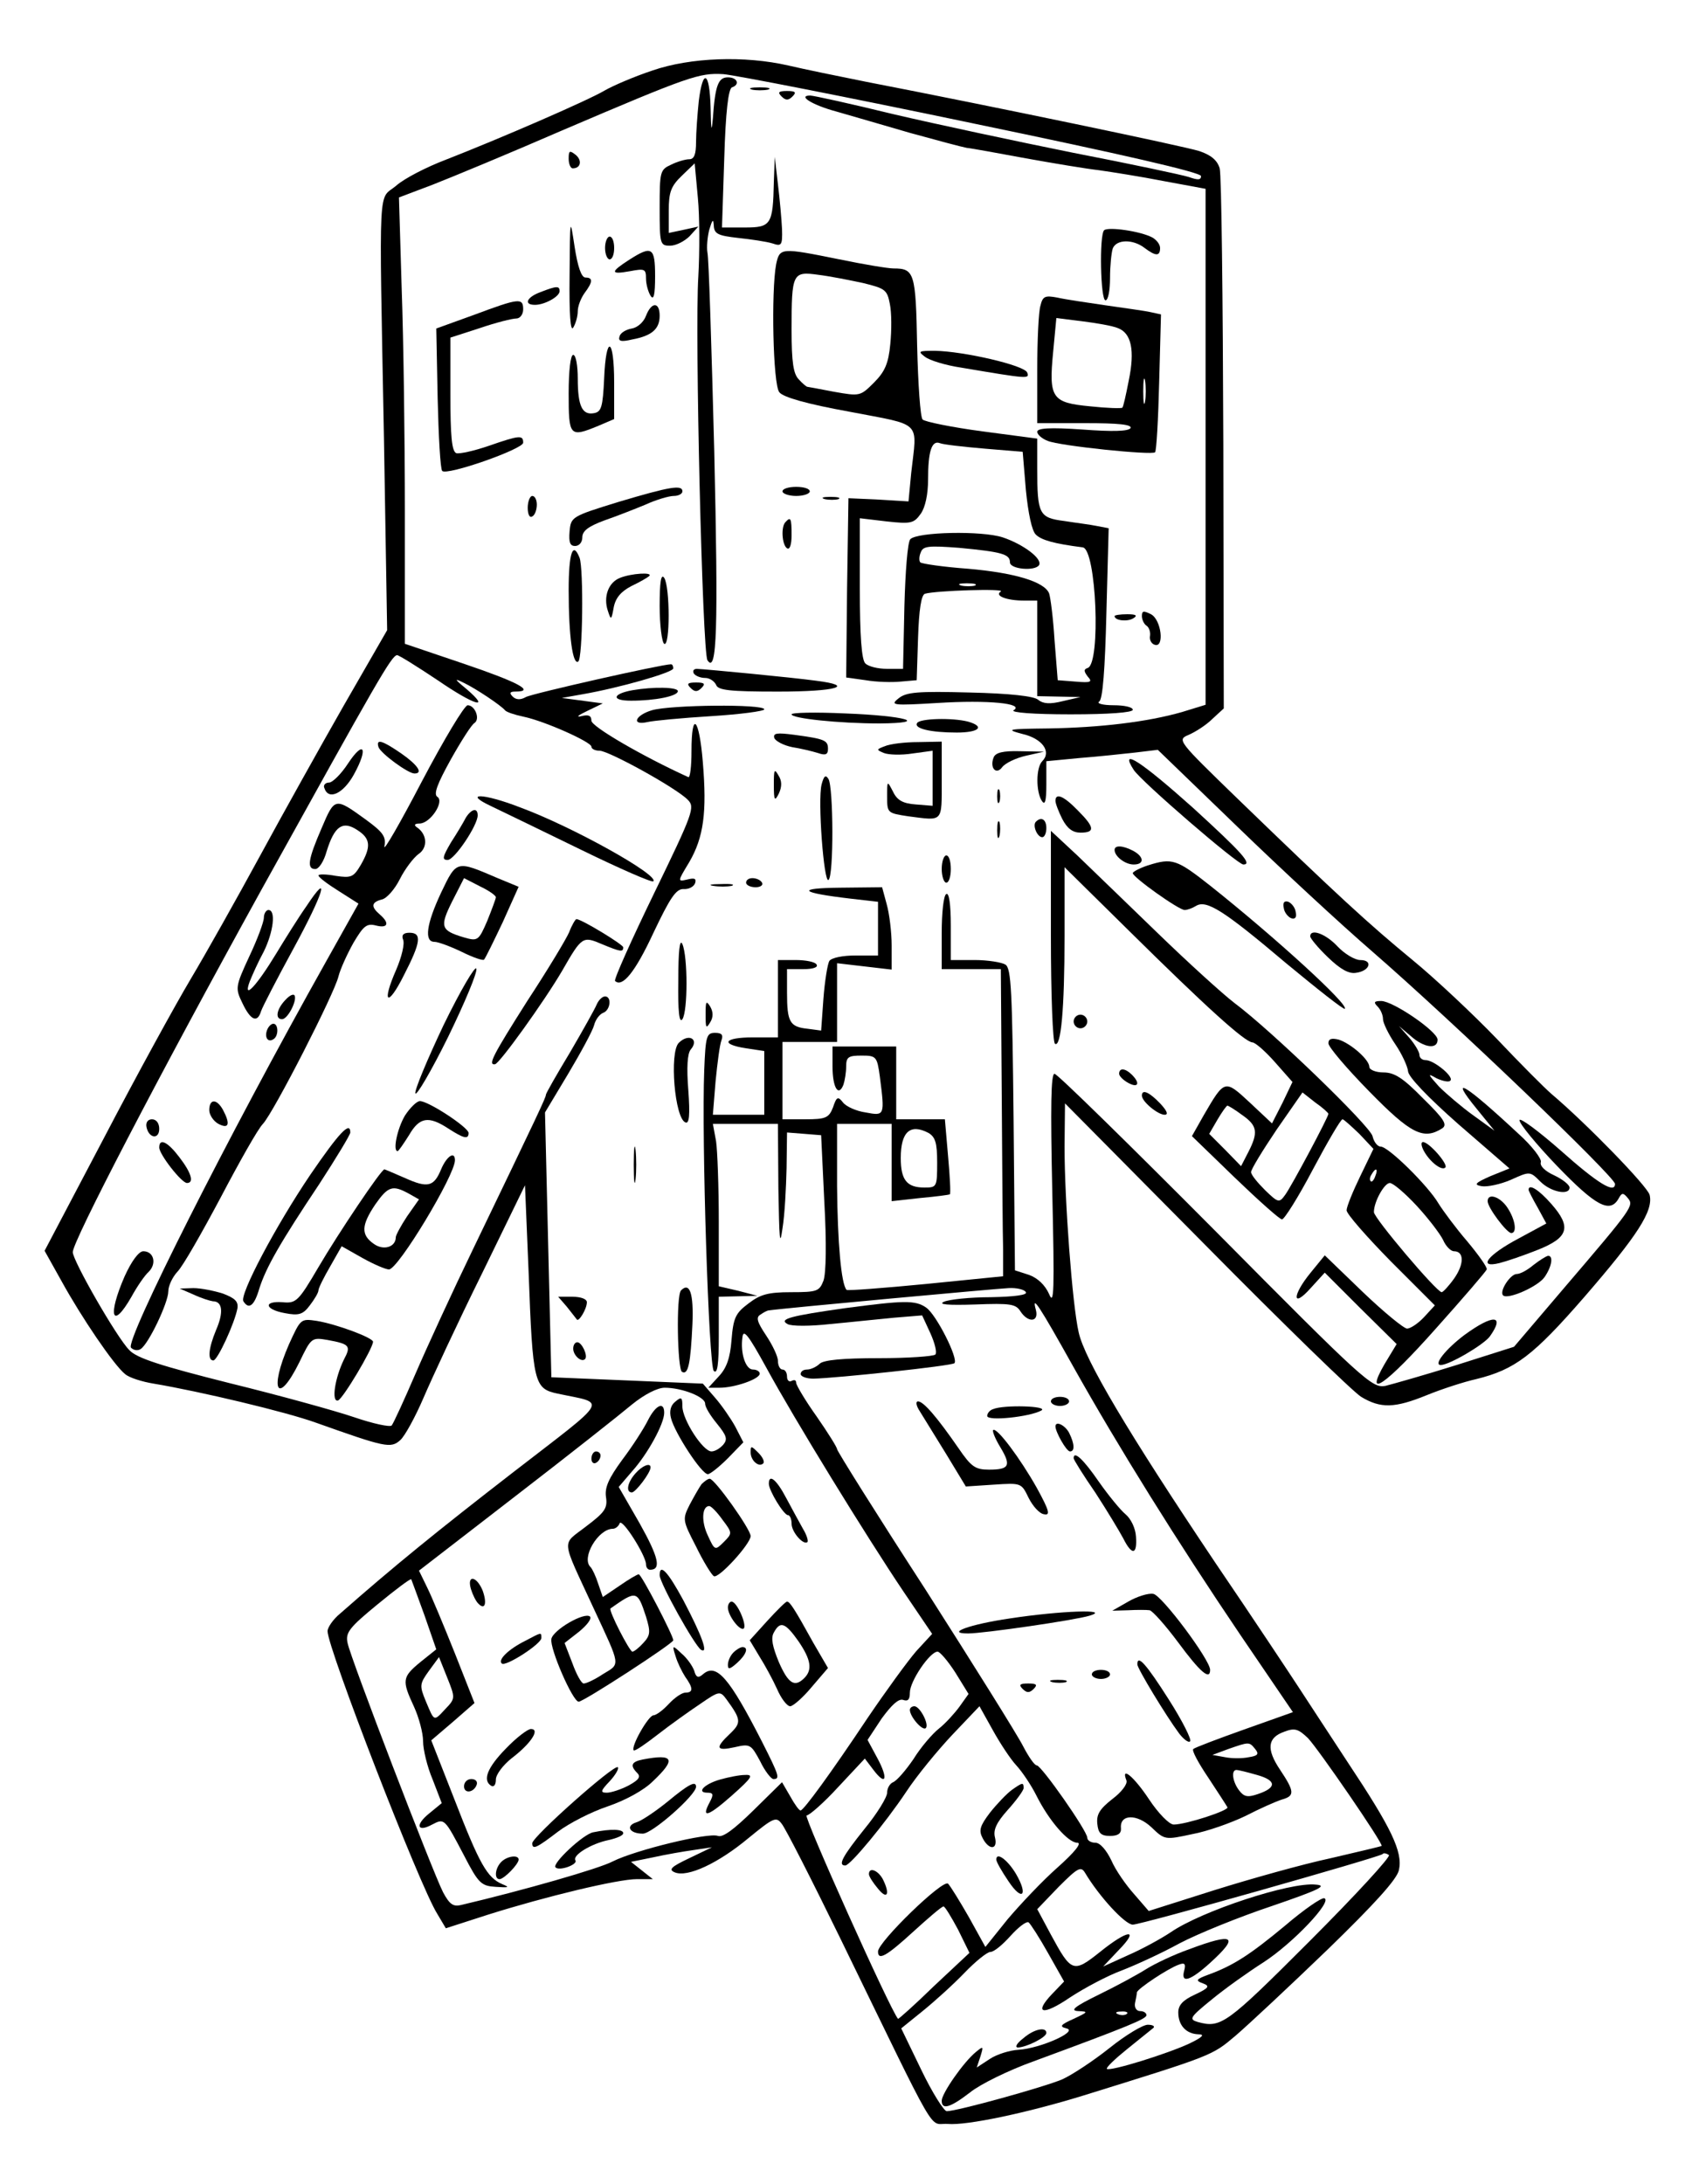 <?xml version="1.0" encoding="UTF-8" standalone="yes"?>
<svg version="1.0" xmlns="http://www.w3.org/2000/svg" width="300pt" height="384pt" viewBox="0 0 375 480" preserveAspectRatio="xMidYMid meet">
  <g transform="translate(0,480) scale(0.1,-0.1)" fill="#000000" stroke="none">
    <path d="M1434 4645 c-39 -13 -86 -33 -105 -44 -37 -22 -231 -106 -349 -152
-42 -16 -91 -41 -109 -57 -40 -34 -38 26 -27 -557 l7 -420 -95 -165 c-52 -91
-135 -240 -185 -332 -50 -92 -118 -213 -152 -270 -34 -57 -120 -214 -191 -350
l-130 -247 38 -68 c43 -78 114 -183 139 -203 9 -8 38 -17 63 -21 101 -17 291
-62 357 -86 152 -54 164 -57 185 -38 10 9 33 51 51 93 18 42 75 165 128 272
l95 195 8 -192 c9 -244 12 -255 64 -266 108 -23 118 -6 -97 -172 -168 -130
-264 -208 -381 -311 -16 -13 -28 -31 -28 -39 0 -37 202 -559 241 -621 l19 -32
93 30 c127 40 285 78 327 78 l35 0 -24 19 -24 19 49 10 c27 6 67 13 89 16 l40
6 -50 -24 c-40 -19 -46 -25 -32 -31 28 -12 96 20 162 75 55 45 61 48 73 32 8
-9 66 -123 129 -252 221 -454 193 -405 236 -408 42 -4 177 25 297 62 287 89
284 88 336 132 28 24 119 109 202 189 104 101 153 155 157 175 9 40 -17 93
-112 236 -43 66 -92 140 -108 165 -17 26 -99 150 -184 275 -191 285 -287 446
-300 506 -14 61 -31 290 -31 408 l1 95 309 -312 c170 -172 324 -322 342 -333
43 -26 74 -25 145 4 32 13 81 29 108 35 85 21 125 51 238 181 116 134 152 189
143 224 -5 19 -138 156 -216 222 -14 12 -68 66 -120 121 -52 54 -135 132 -185
173 -95 78 -166 143 -384 354 -133 129 -134 130 -108 141 14 6 38 21 52 35
l25 23 -1 581 c-1 320 -4 592 -8 606 -5 17 -18 29 -45 38 -35 11 -452 98 -731
152 -60 12 -138 28 -172 36 -96 22 -215 18 -299 -11z m704 -116 c328 -68 502
-108 502 -116 0 -9 -7 -9 -27 -2 -16 5 -129 29 -253 53 -124 25 -302 63 -396
85 -94 23 -176 41 -183 41 -29 0 5 -21 57 -35 31 -9 104 -30 162 -47 58 -16
114 -31 125 -33 11 -1 70 -12 130 -23 61 -11 133 -23 160 -26 28 -4 92 -14
143 -24 l92 -17 0 -567 0 -567 -52 -16 c-77 -22 -180 -34 -293 -36 -90 -1 -96
-2 -58 -12 44 -10 65 -39 44 -60 -14 -14 -14 -67 -1 -87 7 -11 10 -1 10 36 l0
51 73 7 c39 3 95 9 122 12 l50 6 175 -169 c96 -93 229 -216 295 -273 182 -158
535 -497 535 -512 0 -22 -37 0 -119 73 -50 44 -91 74 -91 67 0 -8 37 -53 83
-101 84 -87 116 -105 135 -71 7 13 10 13 20 1 14 -17 12 -20 -141 -199 l-109
-128 -126 -40 c-70 -22 -141 -42 -157 -46 -29 -5 -47 11 -373 340 -189 190
-348 346 -354 346 -8 0 -9 -72 -5 -257 5 -222 4 -254 -7 -227 -9 20 -25 35
-44 42 l-31 10 -3 332 c-3 281 -5 332 -18 340 -8 5 -39 10 -67 10 l-53 0 0 76
c0 47 -4 73 -10 69 -6 -3 -10 -42 -10 -86 l0 -79 65 0 65 0 2 -280 c1 -154 2
-306 3 -337 l0 -58 -170 -17 c-93 -9 -172 -15 -174 -13 -12 12 -20 106 -21
228 l0 137 60 0 60 0 0 -85 0 -85 63 7 c34 3 63 7 65 8 2 2 0 40 -4 84 l-7 81
-53 0 -54 0 0 80 0 80 -70 0 -70 0 0 -44 c0 -46 13 -68 24 -40 3 9 6 27 6 40
0 21 5 24 34 24 32 0 34 -2 40 -46 11 -86 11 -87 -31 -79 -21 3 -43 13 -50 22
-11 14 -14 13 -22 -11 -9 -23 -16 -26 -61 -26 l-50 0 0 85 0 85 60 0 60 0 0
86 0 87 60 -7 60 -7 0 53 c0 29 -5 70 -11 91 l-10 37 -92 -1 c-99 -1 -89 -11
22 -24 l61 -7 0 -59 0 -59 -49 0 c-29 0 -53 -5 -58 -12 -4 -7 -10 -44 -13 -83
l-5 -70 -30 4 c-39 4 -45 15 -45 79 l0 52 36 0 c21 0 33 4 29 10 -3 6 -24 10
-46 10 l-39 0 0 -85 0 -85 -55 0 c-64 0 -73 -15 -15 -24 l40 -6 0 -70 0 -70
-56 0 -57 0 6 74 c4 40 9 80 13 90 4 11 1 16 -14 16 -19 0 -21 -7 -24 -82 -6
-153 10 -650 21 -661 8 -8 11 14 11 76 l0 87 43 1 42 1 -42 11 -43 10 0 141
c0 78 -3 158 -6 178 l-7 38 72 0 71 0 1 -142 c2 -112 3 -131 9 -88 5 30 8 90
9 133 l1 78 38 -3 37 -3 7 -147 c5 -89 4 -157 -2 -173 -9 -23 -14 -25 -71 -25
-51 0 -68 -5 -94 -25 -28 -21 -33 -31 -37 -80 -3 -40 -11 -62 -28 -80 l-23
-25 25 0 c33 0 88 19 88 31 0 5 -7 9 -15 9 -16 0 -28 36 -23 71 2 19 13 5 52
-66 62 -114 220 -371 302 -493 l63 -93 -35 -38 c-19 -22 -67 -88 -107 -147
-82 -123 -140 -202 -147 -203 -3 -1 -13 13 -23 31 l-18 31 -63 -62 c-43 -42
-67 -60 -78 -56 -21 8 -181 -31 -231 -56 -30 -16 -198 -64 -334 -96 -17 -4
-25 2 -39 28 -23 45 -204 516 -210 548 -5 23 4 34 66 85 39 32 72 57 74 55 1
-2 14 -38 29 -79 l26 -75 -35 -28 c-40 -33 -41 -40 -14 -98 11 -24 20 -58 20
-76 0 -18 9 -56 21 -84 l20 -52 -28 -23 c-31 -25 -26 -42 7 -24 27 14 27 14
70 -68 32 -62 38 -67 70 -69 29 -2 31 -1 14 6 -33 14 -50 44 -105 186 l-51
130 48 41 47 41 -43 109 c-24 60 -51 125 -61 145 l-18 37 211 163 c117 90 232
181 257 202 27 22 56 37 72 37 38 0 89 -20 89 -35 0 -8 12 -27 26 -44 21 -26
24 -34 14 -46 -7 -8 -18 -15 -26 -15 -19 0 -64 70 -64 99 0 20 -2 22 -16 10
-10 -8 -13 -21 -9 -36 8 -32 67 -123 81 -123 5 0 25 16 44 35 l34 35 -18 35
c-10 18 -30 47 -45 64 l-26 30 -166 7 -167 7 -7 291 -7 291 51 85 c28 47 54
95 57 107 3 12 12 24 20 27 16 6 19 36 4 36 -6 0 -14 -8 -18 -17 -4 -10 -31
-58 -59 -106 -29 -48 -53 -90 -53 -93 0 -6 -14 -36 -160 -339 -45 -93 -102
-217 -127 -275 -25 -58 -48 -108 -52 -113 -4 -4 -41 4 -82 18 -41 14 -164 48
-274 75 -151 38 -205 55 -221 73 -27 27 -124 196 -124 215 0 24 187 384 415
797 255 460 286 515 298 515 4 0 44 -25 89 -55 80 -55 119 -67 63 -19 -27 22
-27 24 -5 13 27 -13 82 -50 90 -60 3 -4 21 -10 40 -14 48 -10 150 -56 150 -66
0 -5 8 -9 18 -9 20 0 169 -82 194 -108 16 -16 12 -28 -74 -205 -50 -103 -89
-190 -86 -193 16 -15 44 19 84 105 37 78 50 97 66 97 12 -1 23 5 26 13 3 10
-1 12 -17 8 -22 -5 -22 -5 4 38 32 55 39 110 30 219 -8 99 -25 116 -25 25 0
-33 -3 -59 -7 -57 -99 45 -213 111 -213 124 0 11 -6 14 -22 10 -13 -3 -7 2 12
11 l35 17 -45 6 -45 6 45 8 c81 14 200 48 200 57 0 5 -2 9 -5 9 -20 0 -304
-64 -319 -72 -12 -7 -22 -6 -29 1 -8 8 -6 11 6 11 45 0 5 21 -113 61 l-130 44
0 290 c0 159 -3 380 -7 490 l-6 201 74 28 c41 16 169 69 284 119 281 120 302
127 355 124 25 -2 271 -50 548 -108z m-97 -2219 c15 -9 19 -22 19 -65 0 -54
-1 -55 -28 -55 -39 0 -52 17 -52 65 0 58 21 76 61 55z m214 -350 c4 -6 -24
-10 -77 -11 -46 0 -92 -5 -103 -10 -14 -6 8 -8 69 -6 77 3 89 1 99 -15 17 -26
41 -24 34 3 -10 36 7 10 83 -126 97 -173 227 -382 367 -589 l115 -169 -107
-38 c-59 -21 -109 -40 -112 -43 -4 -3 12 -32 33 -63 21 -32 40 -61 42 -65 4
-7 -91 -38 -118 -38 -10 0 -34 25 -54 55 -33 50 -63 75 -50 42 3 -8 -11 -26
-31 -41 -28 -22 -35 -34 -33 -54 2 -21 8 -27 28 -27 17 0 25 5 24 17 -3 31 35
32 67 2 29 -28 30 -28 90 -15 33 6 86 25 117 40 31 16 67 32 80 36 28 8 28 17
-4 65 -31 46 -28 71 9 84 23 9 31 6 52 -14 23 -24 166 -232 162 -237 -1 -1
-52 -13 -112 -27 -61 -13 -175 -45 -255 -70 l-145 -46 -32 37 c-18 20 -41 53
-50 74 -11 23 -25 39 -35 39 -10 0 -18 5 -18 11 0 15 -101 159 -111 159 -5 0
-18 19 -30 42 -12 24 -109 179 -215 345 -107 165 -194 304 -194 308 0 4 -20
36 -45 72 -25 35 -45 69 -45 74 0 6 -4 7 -10 4 -5 -3 -10 1 -10 9 0 9 -4 16
-10 16 -5 0 -10 8 -10 19 0 10 -12 35 -26 56 -20 30 -23 40 -12 46 7 5 15 9
18 9 34 5 503 48 527 49 17 1 35 -3 38 -9z m-155 -836 l29 -47 -20 -28 c-11
-15 -31 -37 -45 -48 -14 -11 -40 -41 -56 -67 -17 -25 -37 -48 -45 -51 -7 -3
-13 -13 -13 -23 0 -10 -22 -46 -50 -80 -48 -60 -59 -80 -42 -80 11 0 88 93
134 162 23 35 69 91 102 126 l59 62 29 -52 c16 -29 39 -64 52 -78 13 -14 33
-44 44 -66 28 -56 70 -104 90 -104 11 0 -6 -21 -43 -54 -33 -29 -82 -81 -110
-114 l-49 -61 -36 65 c-20 35 -41 69 -46 74 -11 11 -154 -128 -154 -149 0 -21
19 -10 78 44 33 30 62 55 66 55 3 0 17 -23 32 -51 l25 -51 -78 -73 c-42 -41
-78 -73 -79 -72 -17 19 -209 447 -201 447 6 0 38 28 70 63 l58 62 19 -25 c28
-37 33 -19 8 27 l-21 39 31 47 c22 30 37 44 47 41 11 -4 15 1 15 16 0 25 44
90 61 90 5 0 23 -21 39 -46z m-1121 -80 c-26 -28 -24 -28 -43 17 -14 34 -14
38 7 67 l22 30 18 -45 c18 -45 18 -46 -4 -69z m1780 -88 c9 -11 6 -15 -14 -18
-14 -3 -37 -3 -52 0 l-28 5 35 13 c46 16 46 16 59 0z m4 -57 c43 -12 44 -28 2
-42 -23 -8 -31 -6 -42 9 -14 19 -17 44 -5 44 4 0 24 -5 45 -11z m116 -365
c-183 -183 -195 -192 -246 -178 -20 6 -18 10 30 49 29 24 81 61 114 82 65 42
153 135 134 141 -6 2 -45 -25 -86 -60 -77 -64 -114 -88 -169 -108 -27 -10 -29
-13 -12 -19 16 -6 14 -10 -18 -25 -26 -12 -36 -23 -36 -39 0 -28 17 -47 44
-48 15 0 10 -6 -19 -20 -49 -23 -175 -62 -182 -56 -2 3 18 22 44 43 26 21 52
42 57 46 6 4 1 8 -11 8 -11 0 -49 -23 -84 -51 -35 -28 -82 -59 -104 -69 -40
-17 -231 -70 -254 -70 -6 0 -32 41 -56 91 l-44 91 47 38 c26 21 67 58 92 84
24 25 50 46 57 46 8 0 27 16 44 35 17 19 35 33 40 30 4 -3 24 -34 43 -68 l35
-62 -26 -27 c-42 -44 -21 -49 39 -8 32 21 83 48 113 59 31 12 88 38 128 60 40
21 131 58 203 82 105 36 123 45 96 47 -56 6 -251 -58 -319 -105 -21 -14 -63
-37 -93 -50 l-55 -25 34 36 c47 48 21 46 -41 -4 -59 -47 -63 -45 -108 38 l-30
56 47 49 c42 42 49 46 58 31 31 -52 88 -114 105 -114 19 0 541 148 549 155 2
3 8 2 14 -2 5 -3 -73 -88 -174 -189z"/>
    <path d="M1536 4578 c-3 -29 -6 -70 -6 -90 0 -27 -4 -38 -15 -38 -8 0 -26 -5
-40 -12 -24 -11 -25 -15 -25 -95 0 -80 1 -83 23 -83 13 0 32 10 43 21 l19 21
-32 -7 -33 -7 0 49 c0 41 5 54 29 77 l28 27 7 -76 c4 -41 4 -119 1 -173 -8
-123 9 -825 20 -843 21 -32 24 68 15 460 -6 229 -12 425 -15 436 -2 12 0 34 4
50 7 23 9 25 10 9 1 -18 9 -22 54 -27 28 -3 62 -8 75 -12 20 -7 22 -4 21 31
-1 22 -5 66 -9 99 l-7 60 -2 -55 c-2 -94 -6 -100 -64 -100 l-50 0 5 152 c3
102 9 153 17 156 18 6 12 22 -9 22 -21 0 -28 -17 -33 -90 -3 -33 -4 -27 -5 23
-2 80 -17 88 -26 15z"/>
    <path d="M1653 4603 c9 -2 25 -2 35 0 9 3 1 5 -18 5 -19 0 -27 -2 -17 -5z"/>
    <path d="M1718 4588 c9 -9 15 -9 24 0 9 9 7 12 -12 12 -19 0 -21 -3 -12 -12z"/>
    <path d="M1250 4451 c0 -11 4 -21 9 -21 18 0 21 18 6 30 -13 10 -15 9 -15 -9z"/>
    <path d="M1252 4195 c-1 -87 2 -125 8 -115 5 8 10 24 10 36 0 11 7 29 15 40
18 24 19 34 2 34 -9 0 -17 23 -24 68 -10 66 -10 65 -11 -63z"/>
    <path d="M2427 4294 c-11 -11 -8 -154 3 -154 6 0 10 22 10 49 0 27 3 56 6 65
8 20 44 21 70 1 24 -18 34 -19 34 0 0 8 -8 18 -17 23 -26 14 -97 24 -106 16z"/>
    <path d="M1330 4255 c0 -14 5 -25 10 -25 6 0 10 11 10 25 0 14 -4 25 -10 25
-5 0 -10 -11 -10 -25z"/>
    <path d="M1383 4229 c-42 -27 -42 -33 2 -25 32 6 35 5 35 -16 0 -13 5 -30 10
-38 7 -11 10 2 10 43 0 64 -7 68 -57 36z"/>
    <path d="M1706 4219 c-11 -59 -7 -264 7 -281 8 -11 61 -26 155 -43 161 -31
148 -18 135 -134 l-6 -63 -66 4 -66 3 -3 -197 -2 -197 43 -6 c23 -4 58 -5 77
-3 l35 3 3 93 c2 62 7 94 15 97 23 7 178 12 167 5 -15 -9 12 -20 51 -20 l29 0
0 -105 0 -105 48 -1 47 -1 -39 -9 c-28 -7 -43 -6 -54 3 -9 8 -62 14 -151 16
-114 3 -139 1 -156 -13 -19 -15 -13 -16 86 -10 111 7 192 -1 167 -16 -7 -5 44
-9 125 -9 85 0 137 4 137 10 0 6 -19 10 -42 10 -24 0 -38 4 -32 8 8 4 13 72
16 194 l5 187 -26 5 c-14 3 -47 7 -72 11 -55 7 -59 15 -59 115 l0 66 -121 16
c-67 9 -126 21 -131 26 -5 5 -10 78 -12 162 -3 161 -6 170 -52 170 -12 0 -66
9 -119 20 -129 26 -131 26 -139 -11z m191 -41 c49 -12 53 -15 59 -46 4 -19 4
-58 1 -88 -4 -43 -12 -61 -36 -85 -30 -30 -31 -30 -88 -20 -31 6 -58 11 -59
11 -1 0 -10 7 -18 16 -12 12 -16 37 -16 109 0 125 2 129 59 121 25 -3 70 -12
98 -18z m267 -364 l84 -7 7 -84 c5 -50 13 -90 22 -98 12 -12 40 -20 103 -28
30 -4 40 -255 11 -265 -9 -3 -9 -7 0 -19 11 -12 7 -14 -27 -11 l-39 3 -7 88
c-3 49 -9 95 -12 103 -10 25 -74 45 -178 54 -55 4 -102 11 -105 14 -3 3 -3 13
1 22 5 14 17 15 84 10 95 -9 112 -14 112 -32 0 -15 55 -20 64 -6 8 14 -35 46
-80 61 -46 15 -187 12 -203 -4 -6 -6 -11 -72 -13 -147 l-3 -138 -35 0 c-20 0
-41 5 -48 12 -8 8 -12 59 -12 165 l0 154 59 -7 c54 -6 60 -4 75 17 10 14 16
43 16 75 0 62 8 87 26 80 7 -3 51 -8 98 -12z m-21 -301 c-7 -2 -21 -2 -30 0
-10 3 -4 5 12 5 17 0 24 -2 18 -5z"/>
    <path d="M1188 4158 c-30 -11 -38 -28 -12 -28 21 0 54 18 54 30 0 12 -6 12
-42 -2z"/>
    <path d="M2287 4128 c-4 -12 -7 -76 -7 -140 l0 -118 106 0 c72 0 103 -3 99
-11 -5 -7 -39 -8 -106 -3 -72 5 -99 3 -99 -5 0 -6 10 -15 23 -20 26 -11 229
-32 236 -25 3 3 7 72 9 154 l4 149 -23 5 c-13 3 -58 9 -99 15 -41 6 -89 13
-106 17 -27 5 -32 3 -37 -18z m170 -49 c30 -11 38 -49 24 -116 -6 -31 -12 -58
-14 -59 -2 -2 -34 -1 -71 3 -84 8 -91 18 -81 120 l7 74 56 -7 c32 -4 67 -10
79 -15z m60 -161 c-2 -13 -4 -3 -4 22 0 25 2 35 4 23 2 -13 2 -33 0 -45z"/>
    <path d="M1042 4108 l-83 -30 3 -153 c2 -85 6 -156 10 -160 10 -11 178 48 178
62 0 17 -7 17 -76 -7 -32 -11 -64 -18 -71 -16 -10 4 -13 38 -13 130 l0 124 65
21 c35 12 71 21 80 21 8 0 15 9 15 20 0 26 -9 25 -108 -12z"/>
    <path d="M1420 4106 c-5 -14 -19 -26 -31 -28 -12 -2 -25 -9 -27 -17 -4 -11 3
-13 28 -7 43 8 60 23 60 52 0 31 -18 31 -30 0z"/>
    <path d="M1328 3968 c-3 -62 -6 -73 -22 -76 -26 -5 -36 15 -36 76 0 28 -4 52
-10 52 -6 0 -10 -35 -10 -85 0 -94 2 -97 65 -71 l35 15 0 80 c0 101 -18 107
-22 9z"/>
    <path d="M2033 4016 c10 -8 46 -19 80 -24 148 -25 150 -25 145 -11 -5 16 -140
47 -203 48 -36 0 -38 -1 -22 -13z"/>
    <path d="M1360 3697 c-104 -32 -105 -33 -108 -65 -2 -24 1 -32 12 -32 9 0 16
8 16 19 0 14 13 24 48 37 26 9 67 25 91 35 24 11 52 19 62 19 11 0 19 5 19 10
0 15 -26 11 -140 -23z"/>
    <path d="M1720 3720 c0 -5 14 -10 30 -10 17 0 30 5 30 10 0 6 -13 10 -30 10
-16 0 -30 -4 -30 -10z"/>
    <path d="M1160 3684 c0 -14 4 -23 10 -19 6 3 10 15 10 26 0 10 -4 19 -10 19
-5 0 -10 -12 -10 -26z"/>
    <path d="M1813 3703 c9 -2 23 -2 30 0 6 3 -1 5 -18 5 -16 0 -22 -2 -12 -5z"/>
    <path d="M1727 3653 c-11 -10 -8 -51 3 -58 6 -4 10 8 10 29 0 37 -2 41 -13 29z"/>
    <path d="M1250 3503 c0 -102 9 -165 21 -157 10 6 12 204 3 228 -15 38 -24 10
-24 -71z"/>
    <path d="M1363 3530 c-26 -10 -37 -42 -27 -72 7 -22 8 -21 13 7 4 21 16 35 39
47 19 9 36 19 39 22 9 9 -39 6 -64 -4z"/>
    <path d="M1450 3468 c0 -42 5 -80 10 -83 13 -8 13 125 0 145 -7 10 -10 -9 -10
-62z"/>
    <path d="M2510 3446 c0 -8 5 -18 10 -21 6 -4 9 -14 8 -22 -2 -9 3 -18 10 -20
22 -8 15 55 -8 67 -16 8 -20 8 -20 -4z"/>
    <path d="M2450 3446 c0 -10 28 -13 41 -5 10 6 7 9 -13 9 -16 0 -28 -2 -28 -4z"/>
    <path d="M1525 3320 c3 -5 14 -10 25 -10 10 0 20 -7 24 -15 4 -12 29 -15 136
-15 130 0 172 13 83 24 -51 7 -239 25 -261 26 -7 0 -10 -4 -7 -10z"/>
    <path d="M1518 3288 c9 -9 15 -9 24 0 9 9 7 12 -12 12 -19 0 -21 -3 -12 -12z"/>
    <path d="M1390 3283 c-44 -8 -47 -23 -3 -23 53 0 103 10 103 21 0 9 -54 10
-100 2z"/>
    <path d="M927 3082 c-48 -92 -85 -156 -82 -142 4 21 -3 31 -40 58 -69 50 -69
50 -98 -18 -30 -69 -33 -90 -14 -90 8 0 19 17 25 39 17 55 35 68 67 47 30 -19
31 -37 8 -77 -16 -27 -21 -29 -55 -24 -21 4 -38 4 -38 1 0 -4 20 -19 44 -34
l44 -28 -70 -125 c-220 -392 -444 -837 -430 -851 6 -6 15 -7 21 -3 17 10 61
102 61 127 0 12 9 31 20 43 12 12 54 86 95 163 41 78 82 151 93 162 24 26 157
286 166 324 4 16 19 49 33 74 22 37 29 43 49 38 27 -7 31 5 9 24 -20 17 -19
27 4 33 11 2 29 23 40 45 11 22 30 47 41 55 21 14 19 44 -4 59 -7 5 -4 8 6 8
24 0 56 49 39 59 -8 6 0 28 30 82 23 41 46 77 52 80 13 9 1 39 -15 39 -7 0
-52 -75 -101 -168z"/>
    <path d="M1433 3239 c-37 -11 -46 -34 -10 -26 12 3 75 9 140 13 64 4 117 11
117 15 0 12 -206 10 -247 -2z"/>
    <path d="M1740 3230 c0 -9 104 -20 194 -20 112 1 56 17 -76 22 -65 3 -118 2
-118 -2z"/>
    <path d="M2016 3211 c-8 -12 29 -21 87 -21 49 0 63 13 25 24 -35 9 -106 7
-112 -3z"/>
    <path d="M1702 3178 c3 -7 20 -16 39 -20 19 -3 44 -9 57 -13 17 -6 22 -3 22 9
0 19 -7 22 -74 31 -38 5 -47 4 -44 -7z"/>
    <path d="M832 3158 c5 -14 65 -58 79 -58 20 0 7 19 -29 44 -42 29 -56 33 -50
14z"/>
    <path d="M1945 3160 c-19 -7 -19 -8 -2 -15 10 -4 38 -5 63 -1 l44 6 0 -61 0
-60 -37 3 c-28 2 -41 9 -50 28 -13 25 -13 25 -13 -11 0 -36 1 -36 46 -43 78
-10 74 -15 74 79 l0 85 -52 -1 c-29 0 -62 -4 -73 -9z"/>
    <path d="M765 3122 c-15 -23 -34 -42 -42 -42 -8 0 -13 -6 -10 -12 9 -28 42
-12 65 30 32 58 22 77 -13 24z"/>
    <path d="M2184 3135 c-9 -23 6 -39 19 -21 7 9 30 20 52 25 l40 9 -53 1 c-37 1
-54 -3 -58 -14z"/>
    <path d="M2492 3108 c16 -25 228 -208 241 -208 21 0 -4 27 -110 124 -114 102
-164 135 -131 84z"/>
    <path d="M1701 3075 c0 -35 2 -37 11 -19 7 15 7 28 -1 40 -9 16 -10 12 -10
-21z"/>
    <path d="M1806 3076 c-9 -35 5 -217 15 -210 12 7 11 205 0 222 -6 10 -10 7
-15 -12z"/>
    <path d="M2192 3050 c0 -14 2 -19 5 -12 2 6 2 18 0 25 -3 6 -5 1 -5 -13z"/>
    <path d="M1080 3028 c25 -12 114 -55 198 -96 84 -41 155 -72 158 -69 14 13
-177 120 -294 163 -80 31 -126 32 -62 2z"/>
    <path d="M2320 3040 c0 -6 7 -24 15 -40 11 -21 23 -30 40 -30 33 0 31 12 -6
49 -31 32 -49 39 -49 21z"/>
    <path d="M1024 3003 c-5 -10 -20 -35 -33 -55 -18 -31 -20 -38 -7 -38 15 0 66
76 66 98 0 18 -14 14 -26 -5z"/>
    <path d="M2192 2975 c0 -16 2 -22 5 -12 2 9 2 23 0 30 -3 6 -5 -1 -5 -18z"/>
    <path d="M2277 2994 c-8 -8 3 -34 14 -34 5 0 9 9 9 20 0 19 -11 26 -23 14z"/>
    <path d="M2310 2743 c0 -128 4 -234 9 -237 13 -9 21 75 21 237 l0 151 143
-141 c168 -166 253 -243 270 -244 6 0 29 -20 50 -44 l38 -43 -22 -46 -23 -45
-49 46 c-55 51 -55 51 -101 -28 l-26 -46 94 -91 c53 -51 99 -92 104 -92 5 0
36 49 68 110 32 60 61 110 65 110 3 0 19 -15 37 -32 l31 -33 -29 -60 c-16 -33
-30 -67 -30 -75 0 -8 44 -58 97 -112 l97 -97 -24 -26 c-13 -14 -30 -25 -37
-25 -7 0 -51 36 -97 80 l-84 81 -31 -38 c-41 -50 -41 -80 0 -34 l31 34 79 -79
79 -78 -26 -43 c-47 -81 1 -48 113 78 59 66 109 124 111 129 2 4 -18 32 -43
62 -25 29 -53 67 -63 83 -22 38 -110 125 -127 125 -7 0 -15 10 -18 23 -6 23
-222 232 -304 293 -26 20 -102 89 -168 153 -66 64 -146 141 -177 171 l-58 54
0 -231z m610 -391 c0 -7 -81 -159 -95 -178 -13 -18 -15 -18 -44 10 -17 17 -31
34 -31 40 0 6 25 47 56 93 l57 82 28 -22 c16 -11 29 -23 29 -25z m-189 -3 c33
-23 35 -38 13 -81 l-16 -31 -35 36 -35 35 18 31 c10 17 20 31 22 31 2 0 17 -9
33 -21z m292 -134 c-3 -9 -8 -14 -10 -11 -3 3 -2 9 2 15 9 16 15 13 8 -4z m91
-65 c25 -27 51 -61 58 -75 6 -14 17 -25 24 -25 22 0 23 -27 1 -59 -12 -17 -25
-31 -28 -31 -11 0 -149 163 -149 176 0 23 23 64 35 64 7 0 33 -22 59 -50z"/>
    <path d="M2450 2932 c0 -14 23 -32 42 -32 24 0 23 17 -1 30 -23 12 -41 13 -41
2z"/>
    <path d="M2070 2890 c0 -16 5 -30 10 -30 6 0 10 14 10 30 0 17 -4 30 -10 30
-5 0 -10 -13 -10 -30z"/>
    <path d="M2523 2898 c-18 -6 -33 -14 -33 -17 0 -9 101 -81 114 -81 6 0 17 4
25 9 23 14 61 -10 198 -126 69 -57 127 -103 129 -100 9 9 -152 156 -294 269
-76 60 -85 63 -139 46z"/>
    <path d="M970 2839 c-33 -70 -38 -109 -15 -109 8 0 35 -10 60 -22 24 -12 47
-20 49 -17 3 3 21 40 41 82 l35 78 -46 19 c-91 39 -90 40 -124 -31z m120 -11
c0 -3 -9 -27 -19 -52 -19 -44 -21 -45 -52 -36 -50 15 -53 23 -25 79 l26 51 35
-18 c19 -9 35 -20 35 -24z"/>
    <path d="M1640 2860 c0 -5 9 -10 21 -10 11 0 17 5 14 10 -3 6 -13 10 -21 10
-8 0 -14 -4 -14 -10z"/>
    <path d="M1568 2853 c12 -2 30 -2 40 0 9 3 -1 5 -23 4 -22 0 -30 -2 -17 -4z"/>
    <path d="M674 2809 c-17 -24 -47 -72 -67 -105 -43 -71 -74 -104 -58 -61 6 15
19 44 31 66 21 43 27 91 10 91 -5 0 -10 -8 -10 -17 0 -9 -14 -47 -32 -85 -31
-67 -31 -70 -15 -103 18 -38 33 -44 41 -17 3 9 35 71 71 137 67 123 82 174 29
94z"/>
    <path d="M2822 2804 c1 -9 9 -19 16 -22 9 -3 13 2 10 14 -1 9 -9 19 -16 22 -9
3 -13 -2 -10 -14z"/>
    <path d="M1251 2751 c-7 -16 -48 -84 -92 -151 -76 -120 -87 -141 -71 -139 9 0
109 139 148 206 43 75 45 76 87 58 41 -17 47 -18 47 -7 0 6 -92 62 -103 62 -2
0 -10 -13 -16 -29z"/>
    <path d="M886 2735 c4 -9 -3 -38 -15 -66 -33 -75 -19 -84 17 -12 37 72 40 93
12 93 -13 0 -18 -5 -14 -15z"/>
    <path d="M2880 2742 c0 -4 17 -25 39 -46 27 -26 46 -37 62 -34 30 4 38 28 9
28 -12 0 -35 14 -50 30 -26 28 -60 40 -60 22z"/>
    <path d="M1491 2645 c-1 -68 2 -95 9 -85 12 18 12 137 0 165 -6 13 -9 -15 -9
-80z"/>
    <path d="M975 2547 c-36 -76 -64 -143 -62 -150 2 -7 35 49 72 124 37 76 65
143 62 150 -2 8 -35 -48 -72 -124z"/>
    <path d="M627 2602 c-19 -20 -23 -42 -7 -42 12 0 32 38 28 51 -2 6 -11 2 -21
-9z"/>
    <path d="M1551 2570 c0 -29 1 -32 10 -17 7 11 7 23 0 35 -9 14 -10 11 -10 -18z"/>
    <path d="M3028 2588 c7 -7 12 -19 12 -28 0 -8 12 -33 27 -55 15 -22 27 -49 28
-59 0 -12 43 -57 111 -117 l112 -97 -42 -17 c-34 -15 -37 -19 -19 -22 12 -2
41 4 64 14 42 19 42 19 65 -4 23 -23 64 -31 64 -13 0 6 -15 18 -34 27 -20 9
-32 21 -29 29 2 7 -19 35 -49 62 -119 111 -155 132 -92 55 l39 -48 -47 34
c-25 18 -59 47 -75 63 -25 28 -26 30 -5 18 13 -6 27 -9 30 -5 9 8 -36 45 -54
45 -8 0 -14 5 -14 12 0 6 -10 23 -22 37 l-23 26 26 -22 c29 -26 59 -30 59 -8
0 18 -98 85 -124 85 -16 0 -17 -3 -8 -12z"/>
    <path d="M2360 2555 c0 -8 7 -15 15 -15 8 0 15 7 15 15 0 8 -7 15 -15 15 -8 0
-15 -7 -15 -15z"/>
    <path d="M587 2536 c-6 -16 2 -28 14 -20 12 7 11 34 0 34 -5 0 -11 -6 -14 -14z"/>
    <path d="M1492 2508 c-21 -21 -9 -167 15 -175 8 -3 10 16 6 71 -4 50 -2 80 5
89 20 23 -4 37 -26 15z"/>
    <path d="M2920 2507 c0 -8 40 -55 90 -106 91 -93 119 -107 160 -81 12 8 5 20
-42 66 -44 45 -63 57 -87 57 -17 0 -31 6 -31 12 0 16 -40 51 -67 60 -16 4 -23
2 -23 -8z"/>
    <path d="M2460 2440 c0 -5 9 -14 20 -20 22 -12 27 -1 8 18 -14 14 -28 16 -28
2z"/>
    <path d="M2510 2392 c0 -13 35 -42 50 -42 9 0 5 9 -10 25 -24 25 -40 32 -40
17z"/>
    <path d="M460 2360 c0 -10 9 -24 20 -30 23 -12 27 -1 10 31 -14 25 -30 24 -30
-1z"/>
    <path d="M890 2348 c-17 -29 -27 -78 -16 -78 2 0 13 16 25 35 23 40 43 43 86
15 34 -22 45 -25 45 -10 0 12 -88 70 -107 70 -7 0 -22 -15 -33 -32z"/>
    <path d="M322 2323 c5 -25 28 -28 28 -4 0 12 -6 21 -16 21 -9 0 -14 -7 -12
-17z"/>
    <path d="M682 2218 c-77 -114 -156 -264 -147 -278 12 -19 24 -10 35 28 15 47
46 101 132 230 37 57 68 108 68 113 0 26 -25 -1 -88 -93z"/>
    <path d="M1393 2240 c0 -36 2 -50 4 -32 2 17 2 47 0 65 -2 17 -4 3 -4 -33z"/>
    <path d="M350 2278 c0 -15 49 -78 61 -78 16 0 10 22 -17 57 -25 33 -44 43 -44
21z"/>
    <path d="M3129 2272 c13 -25 40 -46 48 -38 7 7 -36 56 -49 56 -5 0 -4 -8 1
-18z"/>
    <path d="M970 2231 c-16 -39 -29 -43 -80 -20 -23 10 -44 19 -45 19 -7 0 -101
-140 -145 -215 -44 -75 -49 -80 -79 -77 -43 3 -39 -16 5 -24 31 -6 40 -3 55
17 10 13 19 28 19 33 0 5 12 29 26 53 l25 44 46 -26 c25 -14 51 -25 58 -25 20
0 145 207 145 240 0 21 -18 9 -30 -19z m-72 -54 l23 -13 -26 -37 c-14 -21 -25
-42 -25 -46 0 -22 -27 -30 -48 -15 -29 20 -28 41 3 87 28 40 38 43 73 24z"/>
    <path d="M3360 2185 c0 -2 9 -20 20 -39 l19 -35 -61 -33 c-68 -36 -91 -66 -42
-54 16 4 54 17 84 29 68 27 75 50 30 101 -28 32 -50 45 -50 31z"/>
    <path d="M3270 2160 c0 -14 42 -70 52 -70 13 0 9 29 -8 55 -16 25 -44 34 -44
15z"/>
    <path d="M274 1995 c-38 -87 -28 -120 15 -45 12 22 29 47 38 55 18 18 11 45
-12 45 -10 0 -26 -22 -41 -55z"/>
    <path d="M3371 2020 c-13 -11 -29 -20 -37 -20 -14 0 -39 -38 -30 -47 10 -10
76 19 91 40 16 23 20 47 8 47 -5 -1 -19 -10 -32 -20z"/>
    <path d="M425 1955 c17 -8 36 -14 43 -15 21 0 24 -24 7 -63 -17 -41 -19 -67
-6 -67 9 0 47 82 53 115 2 15 -6 22 -32 32 -19 6 -48 12 -65 12 l-30 -1 30
-13z"/>
    <path d="M1497 1964 c-11 -11 -8 -172 2 -179 14 -8 19 19 23 104 3 69 -6 94
-25 75z"/>
    <path d="M1246 1928 c10 -13 20 -25 22 -28 4 -6 22 23 22 38 0 7 -13 12 -32
12 l-31 0 19 -22z"/>
    <path d="M635 1845 c-44 -101 -25 -136 23 -39 26 54 27 55 62 49 49 -9 52 -13
36 -43 -20 -41 -28 -94 -13 -90 11 4 76 113 77 129 0 9 -81 39 -124 46 -35 5
-35 5 -61 -52z"/>
    <path d="M3219 1866 c-41 -31 -69 -66 -52 -66 19 0 95 45 108 63 34 48 7 49
-56 3z"/>
    <path d="M1260 1836 c0 -15 18 -31 26 -23 7 7 -7 37 -17 37 -5 0 -9 -6 -9 -14z"/>
    <path d="M1424 1678 c-9 -18 -34 -57 -56 -86 -30 -41 -39 -61 -36 -82 4 -25
-3 -34 -44 -65 -54 -42 -56 -22 17 -180 60 -129 59 -121 21 -144 -18 -12 -37
-21 -43 -21 -5 0 -16 20 -25 45 l-17 44 32 25 c17 14 28 28 24 33 -12 11 -81
-29 -85 -49 -4 -21 47 -138 60 -138 11 0 208 128 208 135 0 10 -70 145 -76
145 -3 0 -22 -11 -42 -25 l-37 -25 -10 29 c-5 16 -13 33 -17 37 -21 20 17 84
49 84 6 0 13 6 15 12 5 13 58 -71 58 -90 0 -7 4 -12 9 -12 25 0 19 27 -23 102
l-46 80 30 35 c34 38 70 104 70 128 0 26 -19 17 -36 -17z m-4 -431 c10 -33 10
-41 -6 -58 -9 -10 -20 -19 -24 -19 -6 0 -53 91 -48 95 57 40 59 40 78 -18z"/>
    <path d="M1650 1608 c0 -18 18 -34 28 -24 3 4 -2 14 -11 23 -16 16 -17 16 -17
1z"/>
    <path d="M1300 1594 c0 -8 5 -12 10 -9 6 3 10 10 10 16 0 5 -4 9 -10 9 -5 0
-10 -7 -10 -16z"/>
    <path d="M1397 1562 c-18 -20 -22 -42 -8 -42 8 0 41 43 41 55 0 11 -18 4 -33
-13z"/>
    <path d="M1542 1538 c-5 -7 -17 -28 -26 -45 -16 -32 -16 -34 14 -92 16 -33 34
-62 39 -65 10 -7 81 71 81 88 0 15 -79 126 -90 126 -4 0 -12 -6 -18 -12z m46
-78 c22 -29 22 -30 3 -49 -19 -19 -20 -19 -35 14 -15 31 -13 65 3 65 4 0 17
-13 29 -30z"/>
    <path d="M1690 1539 c0 -15 33 -69 42 -69 4 0 8 -8 8 -19 0 -18 26 -48 35 -40
2 3 -2 16 -10 29 -8 14 -24 44 -37 68 -21 40 -38 54 -38 31z"/>
    <path d="M1450 1338 c0 -17 77 -155 91 -164 17 -10 2 31 -39 109 -34 63 -52
82 -52 55z"/>
    <path d="M1035 1308 c4 -13 11 -27 16 -32 15 -16 20 0 10 28 -13 32 -35 36
-26 4z"/>
    <path d="M1600 1267 c0 -18 27 -53 35 -46 7 8 -15 59 -27 59 -4 0 -8 -6 -8
-13z"/>
    <path d="M1686 1237 l-38 -42 21 -35 c12 -19 30 -52 39 -72 9 -21 22 -38 29
-38 6 0 28 19 47 42 l36 42 -32 55 c-42 76 -52 91 -58 91 -3 0 -22 -19 -44
-43z m69 -44 c28 -41 31 -63 13 -81 -21 -21 -35 -13 -56 35 -14 34 -18 53 -11
65 14 26 25 22 54 -19z"/>
    <path d="M1155 1194 c-38 -19 -61 -42 -52 -50 8 -8 87 43 87 56 0 13 1 13 -35
-6z"/>
    <path d="M1485 1160 c4 -14 14 -34 21 -45 18 -25 18 -35 1 -35 -8 0 -24 -11
-37 -25 -13 -14 -28 -25 -34 -25 -11 -1 -50 -69 -43 -77 3 -2 26 14 53 35 27
21 69 51 93 67 42 29 44 29 58 10 32 -44 33 -51 8 -75 -34 -32 -31 -39 10 -30
34 8 36 6 56 -31 10 -21 24 -39 29 -39 15 0 13 7 -25 82 -72 141 -100 173
-129 149 -11 -10 -16 -8 -20 7 -4 11 -16 28 -28 38 -20 19 -21 19 -13 -6z"/>
    <path d="M1612 1168 c-7 -7 -12 -19 -12 -27 0 -11 4 -10 20 4 21 19 26 35 12
35 -4 0 -13 -5 -20 -12z"/>
    <path d="M1112 957 c-41 -42 -52 -70 -32 -82 6 -3 10 3 10 14 0 11 16 32 35
47 42 32 63 64 42 64 -7 0 -32 -19 -55 -43z"/>
    <path d="M1413 933 c-25 -5 -29 -13 -12 -30 8 -8 3 -15 -19 -27 -17 -9 -39
-16 -48 -16 -15 0 -14 4 6 25 13 14 21 28 18 31 -8 7 -188 -153 -188 -167 0
-15 9 -11 56 25 25 19 74 44 110 56 38 13 79 35 99 55 52 49 46 61 -22 48z"/>
    <path d="M1583 889 c-35 -10 -53 -29 -28 -29 13 0 14 -4 5 -21 -20 -37 -3 -31
49 15 44 39 48 46 29 45 -13 0 -37 -5 -55 -10z"/>
    <path d="M1020 874 c0 -17 22 -14 28 4 2 7 -3 12 -12 12 -9 0 -16 -7 -16 -16z"/>
    <path d="M1467 840 c-26 -21 -57 -42 -68 -45 -25 -8 -15 -25 14 -25 21 0 117
85 117 103 0 14 -16 6 -63 -33z"/>
    <path d="M1304 773 c-22 -4 -91 -69 -83 -77 8 -9 49 6 44 15 -8 11 34 37 73
45 18 4 32 10 32 15 0 9 -27 10 -66 2z"/>
    <path d="M1102 708 c-14 -14 -16 -38 -4 -38 10 0 42 33 42 43 0 11 -25 8 -38
-5z"/>
    <path d="M1858 1925 c-120 -17 -147 -24 -127 -35 8 -5 50 -5 94 0 44 4 108 11
141 14 l61 5 18 -39 c10 -22 15 -43 11 -47 -4 -4 -60 -8 -124 -8 -80 0 -121
-4 -130 -12 -7 -7 -20 -13 -28 -13 -8 0 -14 -4 -14 -10 0 -5 12 -10 28 -10 50
1 304 28 310 34 9 10 -40 107 -62 122 -24 17 -49 16 -178 -1z"/>
    <path d="M2310 1720 c0 -5 9 -10 20 -10 11 0 20 5 20 10 0 6 -9 10 -20 10 -11
0 -20 -4 -20 -10z"/>
    <path d="M2022 1698 c8 -13 34 -55 58 -94 l43 -71 61 4 c61 4 61 4 77 -29 9
-18 24 -35 34 -36 14 -3 12 7 -16 58 -36 64 -88 134 -96 127 -2 -3 5 -20 16
-38 24 -40 20 -49 -25 -49 -30 0 -39 6 -67 47 -47 68 -77 103 -89 103 -6 0 -4
-10 4 -22z"/>
    <path d="M2183 1703 c-7 -2 -13 -9 -13 -15 0 -12 94 -2 119 12 17 10 -83 13
-106 3z"/>
    <path d="M2320 1665 c0 -12 24 -55 32 -55 11 0 10 17 -2 41 -9 17 -30 27 -30
14z"/>
    <path d="M2360 1595 c0 -3 21 -37 48 -76 26 -40 53 -85 61 -100 19 -38 31 -37
28 4 -1 18 -11 39 -23 49 -11 9 -38 42 -59 72 -33 48 -55 69 -55 51z"/>
    <path d="M2480 1280 l-35 -20 35 1 c19 1 40 1 47 0 6 -1 34 -32 63 -71 48 -65
70 -84 70 -60 0 22 -107 165 -125 167 -11 2 -36 -6 -55 -17z"/>
    <path d="M2220 1243 c-89 -13 -143 -33 -92 -33 34 0 234 29 267 39 50 15 -64
11 -175 -6z"/>
    <path d="M2500 1142 c0 -9 63 -113 92 -152 10 -13 21 -21 24 -17 4 3 -17 45
-47 92 -49 77 -69 100 -69 77z"/>
    <path d="M2400 1120 c0 -5 9 -10 20 -10 11 0 20 5 20 10 0 6 -9 10 -20 10 -11
0 -20 -4 -20 -10z"/>
    <path d="M2313 1103 c9 -2 23 -2 30 0 6 3 -1 5 -18 5 -16 0 -22 -2 -12 -5z"/>
    <path d="M2248 1088 c9 -9 15 -9 24 0 9 9 7 12 -12 12 -19 0 -21 -3 -12 -12z"/>
    <path d="M2000 1042 c0 -15 28 -47 35 -40 8 8 -13 48 -25 48 -6 0 -10 -4 -10
-8z"/>
    <path d="M2224 866 c-11 -8 -33 -31 -48 -50 -22 -29 -25 -39 -16 -56 14 -27
34 -26 27 2 -4 16 3 32 28 60 19 21 35 43 35 48 0 13 -2 13 -26 -4z"/>
    <path d="M2190 713 c0 -5 12 -26 27 -48 30 -45 44 -31 16 17 -18 30 -43 49
-43 31z"/>
    <path d="M1910 681 c0 -5 9 -19 20 -32 21 -26 27 -11 10 22 -11 19 -30 26 -30
10z"/>
    <path d="M2614 516 c-34 -12 -76 -32 -95 -44 -19 -12 -65 -37 -104 -56 -53
-26 -64 -35 -45 -36 23 -1 22 -2 -10 -17 -29 -13 -32 -17 -16 -21 28 -6 -57
-44 -105 -47 -19 -1 -48 -10 -63 -20 l-29 -19 8 24 c7 23 7 24 -10 10 -27 -22
-75 -91 -75 -107 0 -21 19 -15 62 18 22 18 85 49 141 69 209 77 247 93 247
101 0 5 -6 9 -14 9 -8 0 -13 8 -11 18 2 9 4 20 4 23 1 8 69 53 92 61 13 5 16
2 12 -13 -8 -29 13 -23 57 17 65 59 53 67 -46 30z m-137 -142 c-3 -3 -12 -4
-19 -1 -8 3 -5 6 6 6 11 1 17 -2 13 -5z"/>
    <path d="M2249 320 c-13 -10 -19 -19 -12 -20 18 0 63 22 63 32 0 14 -27 9 -51
-12z"/>
  </g>
</svg>